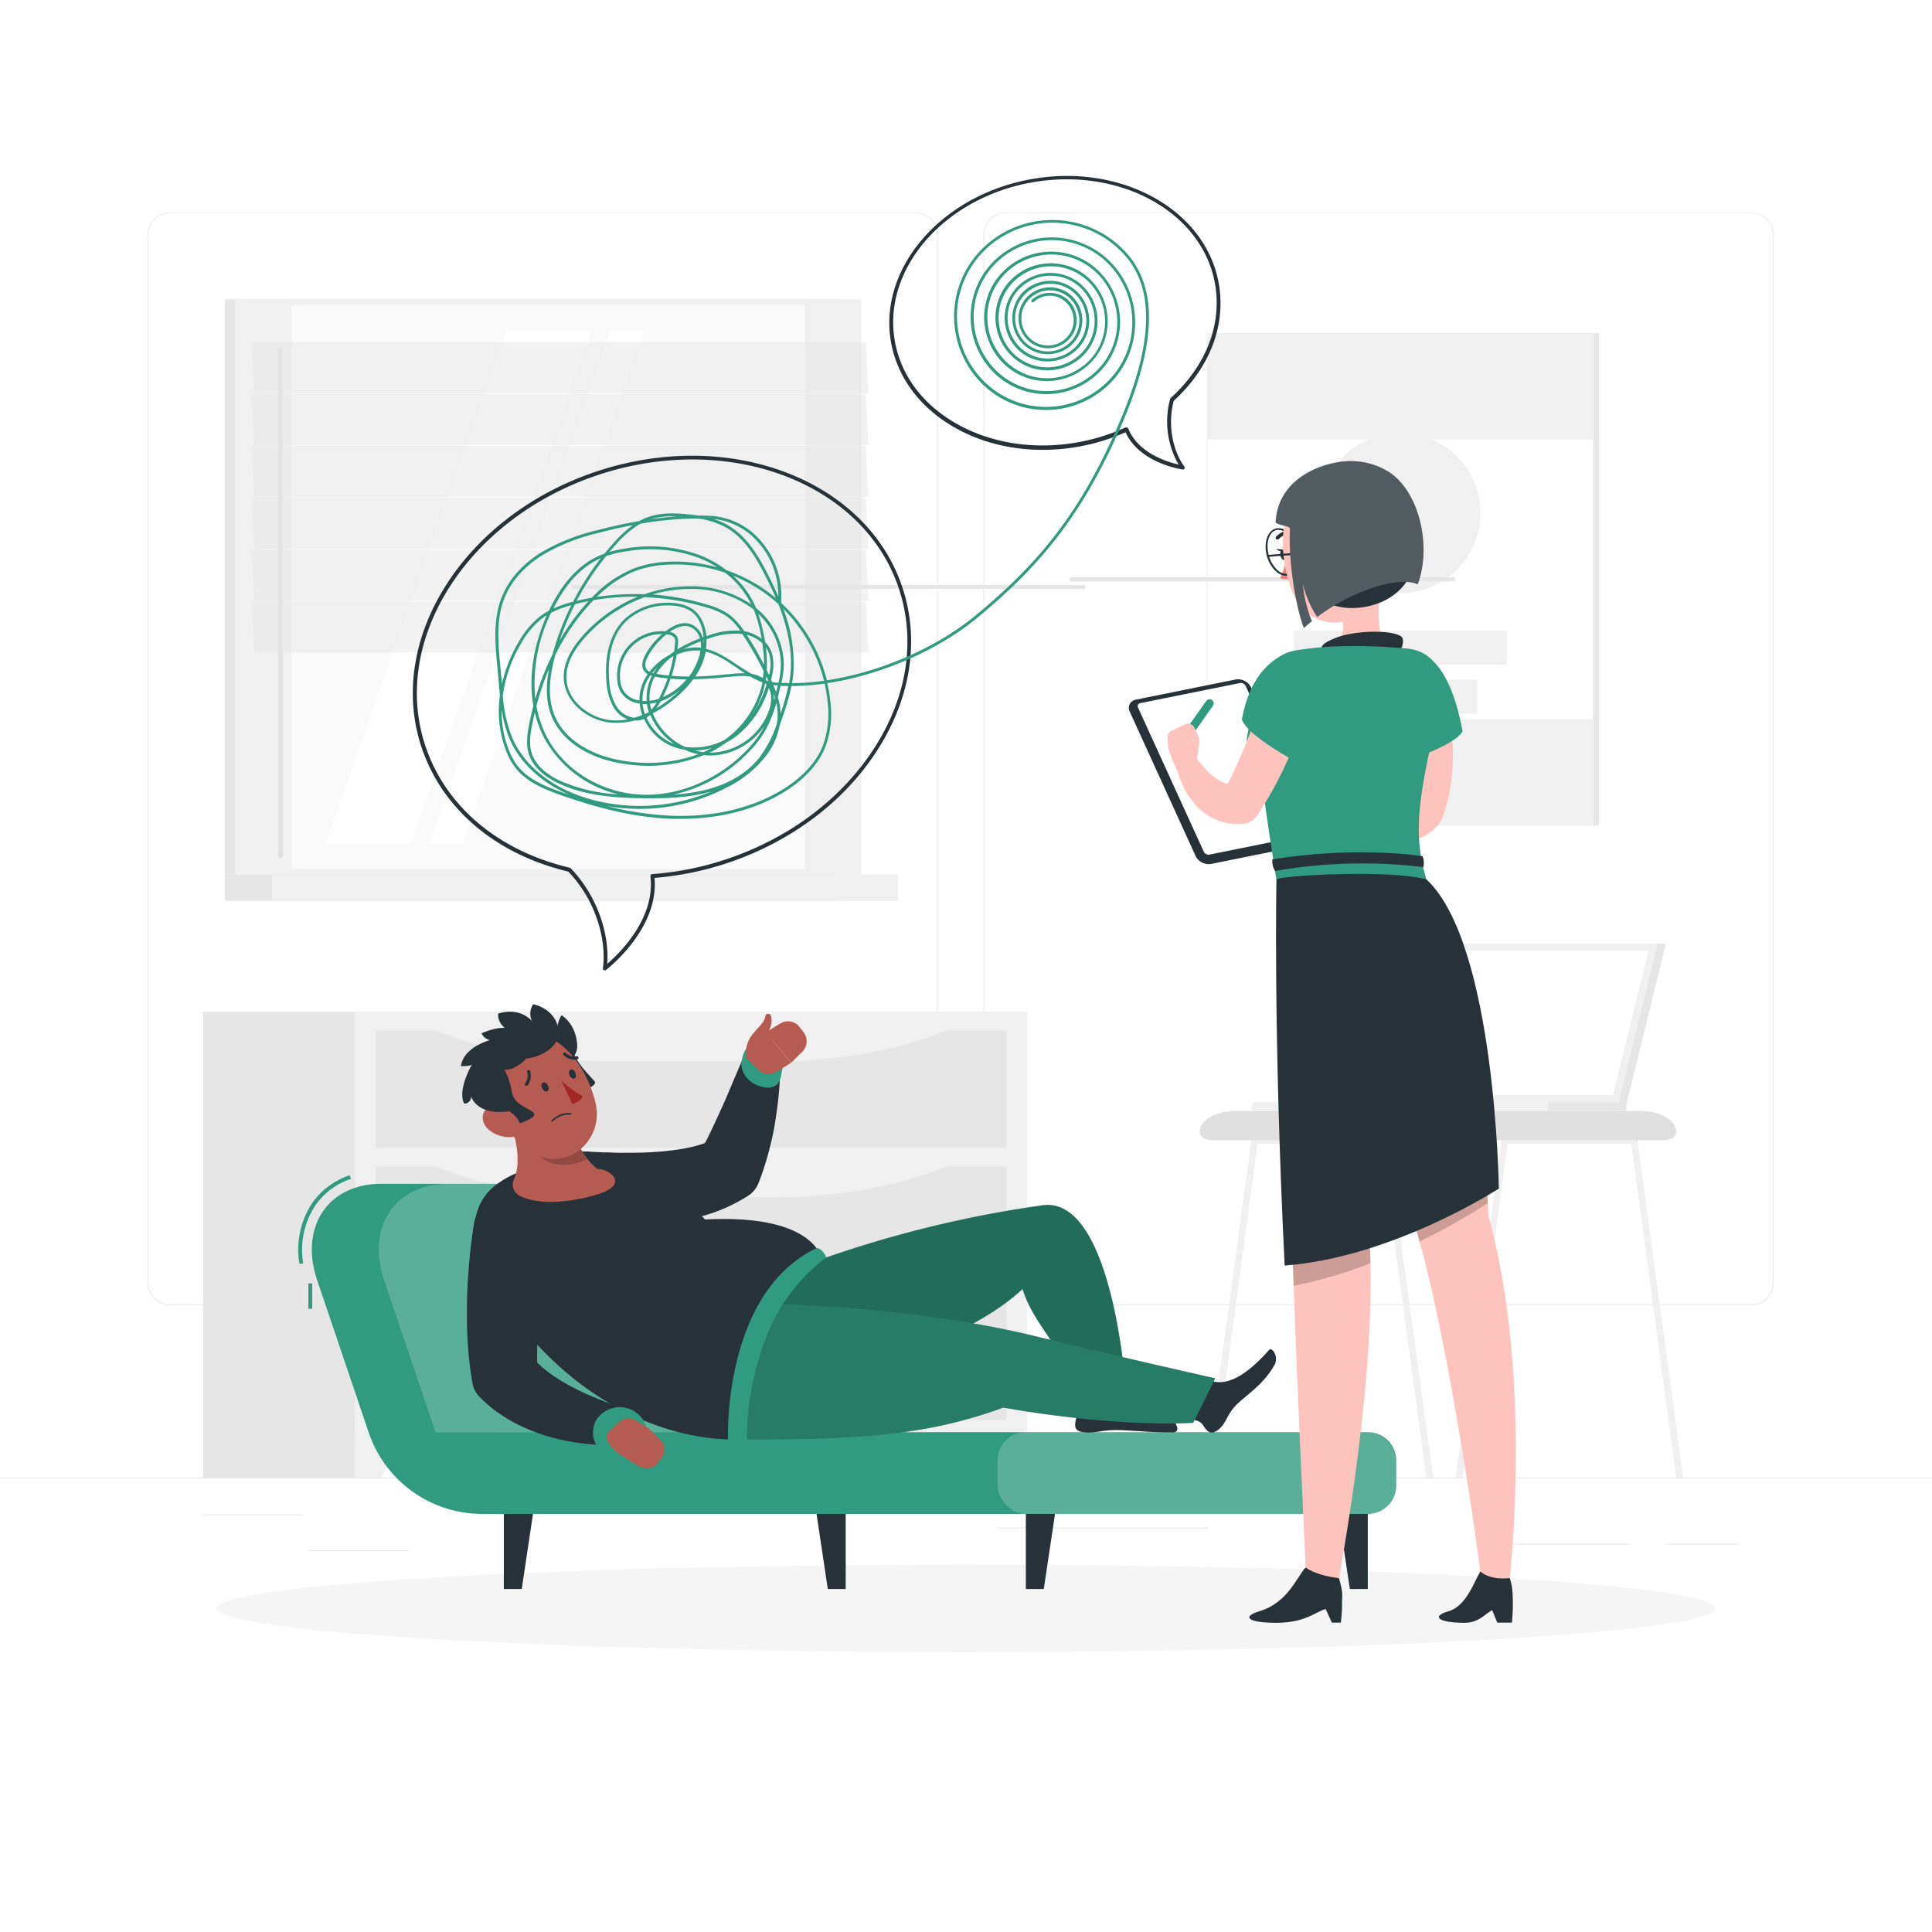 <svg xmlns="http://www.w3.org/2000/svg" xmlns:xlink="http://www.w3.org/1999/xlink" xmlns:svgjs="http://svgjs.com/svgjs" class="animated" id="freepik_stories-psychologist" viewBox="0 0 500 500"><style>svg#freepik_stories-psychologist:not(.animated) .animable {opacity: 0;}svg#freepik_stories-psychologist.animated #freepik--character-1--inject-2 {animation: 3s Infinite  linear floating;animation-delay: 0s;}            @keyframes floating {                0% {                    opacity: 1;                    transform: translateY(0px);                }                50% {                    transform: translateY(-10px);                }                100% {                    opacity: 1;                    transform: translateY(0px);                }            }        </style><g id="freepik--background-complete--inject-2" class="animable" style="transform-origin: 250px 228.23px;"><rect y="382.4" width="500" height="0.25" style="fill: rgb(235, 235, 235); transform-origin: 250px 382.525px;" id="elq4lrrkijd5" class="animable"></rect><rect x="52.46" y="391.92" width="26" height="0.25" style="fill: rgb(235, 235, 235); transform-origin: 65.46px 392.045px;" id="elurfoz0qg0yr" class="animable"></rect><rect x="146.33" y="389.21" width="54.1" height="0.25" style="fill: rgb(235, 235, 235); transform-origin: 173.38px 389.335px;" id="ely14cib5r1dk" class="animable"></rect><rect x="79.46" y="401.21" width="26.32" height="0.25" style="fill: rgb(235, 235, 235); transform-origin: 92.62px 401.335px;" id="elyf82zg3uwbj" class="animable"></rect><rect x="430.67" y="399.53" width="19.23" height="0.25" style="fill: rgb(235, 235, 235); transform-origin: 440.285px 399.655px;" id="elo4ygikg8q7g" class="animable"></rect><rect x="391.47" y="399.53" width="30.29" height="0.25" style="fill: rgb(235, 235, 235); transform-origin: 406.615px 399.655px;" id="elej0pcu09tq7" class="animable"></rect><rect x="258.23" y="395.31" width="54.56" height="0.25" style="fill: rgb(235, 235, 235); transform-origin: 285.51px 395.435px;" id="ellj22e24vmw" class="animable"></rect><path d="M237,337.8H43.91a5.71,5.71,0,0,1-5.7-5.71V60.66A5.71,5.71,0,0,1,43.91,55H237a5.71,5.71,0,0,1,5.71,5.71V332.09A5.71,5.71,0,0,1,237,337.8ZM43.91,55.2a5.46,5.46,0,0,0-5.45,5.46V332.09a5.46,5.46,0,0,0,5.45,5.46H237a5.47,5.47,0,0,0,5.46-5.46V60.66A5.47,5.47,0,0,0,237,55.2Z" style="fill: rgb(235, 235, 235); transform-origin: 140.46px 196.4px;" id="el5gco6kf7nm3" class="animable"></path><path d="M453.31,337.8H260.21a5.72,5.72,0,0,1-5.71-5.71V60.66A5.72,5.72,0,0,1,260.21,55h193.1A5.71,5.71,0,0,1,459,60.66V332.09A5.71,5.71,0,0,1,453.31,337.8ZM260.21,55.2a5.47,5.47,0,0,0-5.46,5.46V332.09a5.47,5.47,0,0,0,5.46,5.46h193.1a5.47,5.47,0,0,0,5.46-5.46V60.66a5.47,5.47,0,0,0-5.46-5.46Z" style="fill: rgb(235, 235, 235); transform-origin: 356.75px 196.4px;" id="elu7rxijczgvb" class="animable"></path><rect x="58.22" y="77.44" width="158.98" height="148.9" style="fill: rgb(230, 230, 230); transform-origin: 137.71px 151.89px;" id="elgzq0a1gcx1e" class="animable"></rect><rect x="60.89" y="77.44" width="162.02" height="148.9" style="fill: rgb(240, 240, 240); transform-origin: 141.9px 151.89px;" id="elmrga11g94b7" class="animable"></rect><rect x="58.22" y="226.34" width="158.98" height="6.78" style="fill: rgb(230, 230, 230); transform-origin: 137.71px 229.73px;" id="elnf01c6atmyi" class="animable"></rect><rect x="70.4" y="226.34" width="162.02" height="6.78" style="fill: rgb(240, 240, 240); transform-origin: 151.41px 229.73px;" id="elef93vsokq7o" class="animable"></rect><g id="eltir4vdbbfbr"><rect x="75.44" y="78.88" width="132.91" height="146.04" style="fill: rgb(250, 250, 250); transform-origin: 141.895px 151.9px; transform: rotate(90deg);" class="animable"></rect></g><polygon points="84.17 218.35 131.09 85.44 153.23 85.44 106.32 218.35 84.17 218.35" style="fill: rgb(255, 255, 255); transform-origin: 118.7px 151.895px;" id="el7y9acdoq42x" class="animable"></polygon><path d="M72.58,222.06a.57.57,0,0,0,.57-.57V90.64a.57.57,0,1,0-1.14,0V221.49A.57.57,0,0,0,72.58,222.06Z" style="fill: rgb(224, 224, 224); transform-origin: 72.58px 156.064px;" id="el941jn4bigs7" class="animable"></path><polygon points="111.08 218.35 157.99 85.44 166.63 85.44 119.71 218.35 111.08 218.35" style="fill: rgb(255, 255, 255); transform-origin: 138.855px 151.895px;" id="elw0qj3ytcob" class="animable"></polygon><g id="el78neb88veyu"><rect x="147.95" y="151.39" width="132.91" height="1.02" style="fill: rgb(230, 230, 230); transform-origin: 214.405px 151.9px; transform: rotate(90deg);" class="animable"></rect></g><g id="elwdfl6tkjivj"><polygon points="224.8 101.77 65.82 101.77 65.08 88.54 224.06 88.54 224.8 101.77" style="fill: rgb(230, 230, 230); opacity: 0.5; transform-origin: 144.94px 95.155px;" class="animable"></polygon></g><g id="elan2rh7vnkvt"><polygon points="224.8 115.19 65.82 115.19 65.08 101.97 224.06 101.97 224.8 115.19" style="fill: rgb(230, 230, 230); opacity: 0.5; transform-origin: 144.94px 108.58px;" class="animable"></polygon></g><g id="ell61cxs60xb"><polygon points="224.8 128.61 65.82 128.61 65.08 115.39 224.06 115.39 224.8 128.61" style="fill: rgb(230, 230, 230); opacity: 0.5; transform-origin: 144.94px 122px;" class="animable"></polygon></g><g id="elv4npwdeyj7e"><polygon points="224.8 142.03 65.82 142.03 65.08 128.81 224.06 128.81 224.8 142.03" style="fill: rgb(230, 230, 230); opacity: 0.5; transform-origin: 144.94px 135.42px;" class="animable"></polygon></g><g id="elxw2rrm83w4g"><polygon points="224.8 155.46 65.82 155.46 65.08 142.24 224.06 142.24 224.8 155.46" style="fill: rgb(230, 230, 230); opacity: 0.5; transform-origin: 144.94px 148.85px;" class="animable"></polygon></g><g id="el9u8na9z99y"><polygon points="224.8 168.88 65.82 168.88 65.08 155.66 224.06 155.66 224.8 168.88" style="fill: rgb(230, 230, 230); opacity: 0.5; transform-origin: 144.94px 162.27px;" class="animable"></polygon></g><rect x="220.47" y="261.83" width="45.28" height="120.57" style="fill: rgb(230, 230, 230); transform-origin: 243.11px 322.115px;" id="elecvxigzjw8a" class="animable"></rect><polygon points="258.88 382.4 265.75 382.4 265.75 365.98 251.69 365.98 258.88 382.4" style="fill: rgb(240, 240, 240); transform-origin: 258.72px 374.19px;" id="elc9iiv5vilup" class="animable"></polygon><rect x="52.58" y="261.83" width="45.28" height="120.57" style="fill: rgb(230, 230, 230); transform-origin: 75.22px 322.115px;" id="elgxzhw2yty8s" class="animable"></rect><rect x="91.87" y="261.83" width="173.88" height="110.49" style="fill: rgb(240, 240, 240); transform-origin: 178.81px 317.075px;" id="el6a6p0x27j5f" class="animable"></rect><rect x="97.2" y="266.73" width="163.23" height="30.3" style="fill: rgb(230, 230, 230); transform-origin: 178.815px 281.88px;" id="elopxcmkfhrg" class="animable"></rect><path d="M200.41,274.66H157.22c-18.76,0-36.69-3.74-49.59-10.34H250C237.1,270.92,219.17,274.66,200.41,274.66Z" style="fill: rgb(240, 240, 240); transform-origin: 178.815px 269.49px;" id="eljb54ptwl3ao" class="animable"></path><polygon points="98.74 382.4 91.87 382.4 91.87 365.98 105.93 365.98 98.74 382.4" style="fill: rgb(240, 240, 240); transform-origin: 98.9px 374.19px;" id="elure1wfntu7" class="animable"></polygon><rect x="97.2" y="301.92" width="163.23" height="30.3" style="fill: rgb(230, 230, 230); transform-origin: 178.815px 317.07px;" id="elyhpv6oc5r4" class="animable"></rect><path d="M200.41,309.86H157.22c-18.76,0-36.69-3.74-49.59-10.34H250C237.1,306.12,219.17,309.86,200.41,309.86Z" style="fill: rgb(240, 240, 240); transform-origin: 178.815px 304.69px;" id="elkvip2aixvm" class="animable"></path><rect x="97.2" y="337.12" width="163.23" height="30.3" style="fill: rgb(230, 230, 230); transform-origin: 178.815px 352.27px;" id="el6uoz29kbgdl" class="animable"></rect><path d="M200.41,345.06H157.22c-18.76,0-36.69-3.74-49.59-10.34H250C237.1,341.32,219.17,345.06,200.41,345.06Z" style="fill: rgb(240, 240, 240); transform-origin: 178.815px 339.89px;" id="eldx8t8mt2xkh" class="animable"></path><g id="elhjwuirqevzm"><rect x="318.49" y="86.2" width="95.3" height="127.47" style="fill: rgb(230, 230, 230); transform-origin: 366.14px 149.935px; transform: rotate(180deg);" class="animable"></rect></g><g id="elaqq2r1qurb"><rect x="312.29" y="86.2" width="100.17" height="127.47" style="fill: rgb(240, 240, 240); transform-origin: 362.375px 149.935px; transform: rotate(180deg);" class="animable"></rect></g><g id="elc5f32gcctqa"><rect x="312.51" y="113.72" width="99.74" height="72.44" style="fill: rgb(255, 255, 255); transform-origin: 362.38px 149.94px; transform: rotate(90deg);" class="animable"></rect></g><g id="elphbn0ioxq7"><rect x="334.86" y="163.18" width="55.04" height="8.83" style="fill: rgb(240, 240, 240); transform-origin: 362.38px 167.595px; transform: rotate(180deg);" class="animable"></rect></g><g id="eli25vftj4izp"><rect x="342.4" y="175.89" width="39.96" height="8.83" style="fill: rgb(240, 240, 240); transform-origin: 362.38px 180.305px; transform: rotate(180deg);" class="animable"></rect></g><circle cx="362.38" cy="132.79" r="20.74" style="fill: rgb(240, 240, 240); transform-origin: 362.38px 132.79px;" id="el1taxi1mrzy6" class="animable"></circle><g id="el3exjlxf1lk9"><rect x="276.83" y="149.4" width="99.74" height="1.09" style="fill: rgb(230, 230, 230); transform-origin: 326.7px 149.945px; transform: rotate(90deg);" class="animable"></rect></g><path d="M359,294.9a.88.88,0,0,0-.87-.7H324.75a.87.87,0,0,0-.86.7L312,382.4h1.8L325.47,296h32l11.64,86.44h1.8Z" style="fill: rgb(240, 240, 240); transform-origin: 341.455px 338.32px;" id="elrevpx3tq4ib" class="animable"></path><path d="M423.75,294.9a.88.88,0,0,0-.87-.7H389.46a.87.87,0,0,0-.86.7l-11.86,87.5h1.8L390.18,296h32L433.8,382.4h1.8Z" style="fill: rgb(240, 240, 240); transform-origin: 406.17px 338.3px;" id="elp330qtx9xkm" class="animable"></path><path d="M424.7,287.52H319.58c-5,0-9.09,2.42-9.09,5.4v.19c0,1.08,1.48,2,3.31,2H430.48c1.83,0,3.31-.88,3.31-2v-.19C433.79,289.94,429.72,287.52,424.7,287.52Z" style="fill: rgb(224, 224, 224); transform-origin: 372.14px 291.315px;" id="elu8t9ogzqa9s" class="animable"></path><polygon points="431.13 244.21 361.63 244.21 351.56 285.25 421.06 285.25 431.13 244.21" style="fill: rgb(230, 230, 230); transform-origin: 391.345px 264.73px;" id="elzpawvsrp5ic" class="animable"></polygon><polygon points="421.06 285.25 420.78 287.52 351.27 287.52 351.55 285.25 421.06 285.25" style="fill: rgb(230, 230, 230); transform-origin: 386.165px 286.385px;" id="elx64fu1x16pl" class="animable"></polygon><polygon points="429 244.21 359.49 244.21 349.42 285.25 418.92 285.25 429 244.21" style="fill: rgb(240, 240, 240); transform-origin: 389.21px 264.73px;" id="elf8dggw0bhec" class="animable"></polygon><polygon points="417.45 283.37 426.61 246.08 360.96 246.08 351.81 283.37 417.45 283.37" style="fill: rgb(255, 255, 255); transform-origin: 389.21px 264.725px;" id="eldvh6a1bs2k4" class="animable"></polygon><polygon points="400.81 285.25 400.53 287.52 323.99 287.52 324.27 285.25 400.81 285.25" style="fill: rgb(240, 240, 240); transform-origin: 362.4px 286.385px;" id="el944chfvx89" class="animable"></polygon></g><g id="freepik--Shadow--inject-2" class="animable" style="transform-origin: 250px 416.24px;"><ellipse id="freepik--path--inject-2" cx="250" cy="416.24" rx="193.89" ry="11.32" style="fill: rgb(245, 245, 245); transform-origin: 250px 416.24px;" class="animable"></ellipse></g><g id="freepik--character-1--inject-2" class="animable animator-active" style="transform-origin: 219.259px 335.56px;"><g id="elmhqrruac0ja"><rect x="79.81" y="332.16" width="1" height="6.54" style="fill: rgb(49, 155, 128); transform-origin: 80.31px 335.43px; transform: rotate(-18.68deg);" class="animable"></rect></g><path d="M77.49,327.08a21.88,21.88,0,0,1,3.44-15.93,19.43,19.43,0,0,1,9.59-7l.32.94a18.23,18.23,0,0,0-9.09,6.66,20.83,20.83,0,0,0-3.27,15.21Z" style="fill: rgb(49, 155, 128); transform-origin: 84.009px 315.615px;" id="elnrv8jw2aagc" class="animable"></path><path d="M354,370.65H198.55l-13.29-39.28c-4.67-13.83-19.67-25-33.5-25H98.67c-13.82,0-21.24,11.21-16.57,25l13.31,39.34a31,31,0,0,0,29.38,21.09H354a7.34,7.34,0,0,0,7.34-7.34V378A7.34,7.34,0,0,0,354,370.65Z" style="fill: rgb(49, 155, 128); transform-origin: 221.021px 349.085px;" id="el57mgnnsojzv" class="animable"></path><g id="elut1vlmz46ws"><path d="M185.26,331.37c-4.67-13.83-19.67-25-33.5-25H116c-13.83,0-21.24,11.21-16.57,25l13.3,39.34,85.81-.06Z" style="fill: rgb(255, 255, 255); opacity: 0.2; transform-origin: 148.286px 338.54px;" class="animable"></path></g><g id="elhrcz2koawd"><rect x="258.15" y="370.65" width="103.16" height="21.15" rx="7.34" style="fill: rgb(255, 255, 255); opacity: 0.2; transform-origin: 309.73px 381.225px; transform: rotate(180deg);" class="animable"></rect></g><polygon points="270.13 411.22 265.49 411.22 265.49 391.8 273.04 391.8 270.13 411.22" style="fill: rgb(38, 50, 56); transform-origin: 269.265px 401.51px;" id="elux2nwsanvmk" class="animable"></polygon><polygon points="349.34 411.22 353.98 411.22 353.98 391.8 346.42 391.8 349.34 411.22" style="fill: rgb(38, 50, 56); transform-origin: 350.2px 401.51px;" id="elkaj2a030a6s" class="animable"></polygon><polygon points="135.03 411.22 130.39 411.22 130.39 391.8 137.94 391.8 135.03 411.22" style="fill: rgb(38, 50, 56); transform-origin: 134.165px 401.51px;" id="elf05vzxtyrw" class="animable"></polygon><polygon points="214.23 411.22 218.87 411.22 218.87 391.8 211.32 391.8 214.23 411.22" style="fill: rgb(38, 50, 56); transform-origin: 215.095px 401.51px;" id="elwkw5vhdq5ip" class="animable"></polygon><path d="M148.32,271.94c.82,3.27,4.47,6.56,5.54,7.88s-4.26,2.83-4.26,2.83l-5.35-5.79Z" style="fill: rgb(38, 50, 56); transform-origin: 149.126px 277.295px;" id="el17dn41wabem" class="animable"></path><path d="M151.88,298l2,.12,2.18.1c1.47,0,2.94.11,4.41.12,2.94,0,5.86,0,8.7-.19,1.42-.09,2.83-.21,4.2-.38s2.73-.34,4-.6a31.63,31.63,0,0,0,6.92-2.06l-3.5,3.78c1.05-1.91,2.13-3.91,3.13-6s2-4.27,3-6.48,1.92-4.45,2.89-6.71,1.92-4.58,2.91-6.76l.09-.2a4.78,4.78,0,0,1,9.13,1.91c0,2.75-.12,5.31-.34,7.95s-.6,5.22-1,7.83-1,5.23-1.71,7.85a72.17,72.17,0,0,1-2.59,7.91,7,7,0,0,1-2.82,3.37l-.68.41a42.84,42.84,0,0,1-11,4.74,66.27,66.27,0,0,1-10.79,2.11,89.42,89.42,0,0,1-10.54.61c-1.74,0-3.48,0-5.22-.14-.87,0-1.75-.1-2.62-.18l-1.33-.13-1.45-.17A9.45,9.45,0,0,1,151.36,298Z" style="fill: rgb(38, 50, 56); transform-origin: 171.811px 293.685px;" id="el6wz7wu6qljt" class="animable"></path><path d="M198.55,270.11c-5.13-1.15-6.11,1.95-6.61,4.39s1.29,5.85,5.35,6.79,4.74-1.86,4.93-3.33S204.48,271.44,198.55,270.11Z" style="fill: rgb(49, 155, 128); transform-origin: 197.29px 275.671px;" id="el14kdqha3nbi" class="animable"></path><path d="M201,277.36l3.76-2.34-6.58-7.88s-6.29,3.31-4.91,6.85l2.88,2.84A3.94,3.94,0,0,0,201,277.36Z" style="fill: rgb(181, 91, 82); transform-origin: 198.916px 272.55px;" id="elx0i1mqjl6ah" class="animable"></path><path d="M193.25,273.82c-1.16-6,4.33-7.72,4.82-10.76a.74.74,0,0,1,1.46-.12,4.73,4.73,0,0,1-.42,3.49c-.72.84,3.07,5.35-.33,7.36A16.69,16.69,0,0,0,193.25,273.82Z" style="fill: rgb(181, 91, 82); transform-origin: 196.654px 268.092px;" id="elbl3l82xyr4e" class="animable"></path><path d="M208,267.2l-1.05-1.38a3.8,3.8,0,0,0-5-.95l-3.76,2.27,6.58,7.88,2.86-2.83A3.8,3.8,0,0,0,208,267.2Z" style="fill: rgb(181, 91, 82); transform-origin: 203.476px 269.669px;" id="elzqgyq5xbyc" class="animable"></path><path d="M311.46,369c-1.2-2-3.61-1.48-6.34-2,0,0,4.53-11.7,7-10.26,5.06,3,11-1.36,16.33-7.39.74-.84,2.64,1.76,1.34,4-3.25,5.64-7.92,8-10.35,10.79-2.08,2.37-2.09,4.22-4.07,5.81C313.72,371.25,312.65,371,311.46,369Z" style="fill: rgb(38, 50, 56); transform-origin: 317.677px 359.971px;" id="eleioz70z7z7" class="animable"></path><path d="M278.46,367.29c.59-2.26,1.18-5.43-.34-7.76,0,0,11.5-5,12.22-2.25,1.46,5.67,2.84,8.29,12.57,10,1.1.2,3.12,3.44.52,3.44-7.52,0-12.22-.81-15.89-.59-3.15.18-4.46.84-7,.55C278.47,370.48,277.86,369.57,278.46,367.29Z" style="fill: rgb(38, 50, 56); transform-origin: 291.41px 363.603px;" id="elal3mmorymf" class="animable"></path><path d="M155.56,300.25c-8.88-.73-20.43,1.23-27.13,6.35a13.65,13.65,0,0,0-5.18,14.1c5.34,21.86,33.2,51.86,67.33,51.86l22.89-42.7s2.53-15.95-31-14.26C172.87,305.73,164.38,301,155.56,300.25Z" style="fill: rgb(38, 50, 56); transform-origin: 168.201px 336.331px;" id="elw10udapm1o" class="animable"></path><path d="M210.24,326.71a296,296,0,0,1,59.59-14.79c18.26-2.5,21.58,48,21.58,48l-13.29,2.18c-2.45-14.06-10.1-17.87-13.49-28.49-14.26,13.28-45.83,24.75-69.48,15.12,3.62-9.43,4.95-10.92,8.6-16.56C206.84,327.44,210.24,326.71,210.24,326.71Z" style="fill: rgb(49, 155, 128); transform-origin: 243.28px 336.965px;" id="elt8ic5w1yv2f" class="animable"></path><g id="el862qod3qfk5"><path d="M210.24,326.71a296,296,0,0,1,59.59-14.79c18.26-2.5,21.58,48,21.58,48l-13.29,2.18c-2.45-14.06-10.1-17.87-13.49-28.49-14.26,13.28-45.83,24.75-69.48,15.12,3.62-9.43,4.95-10.92,8.6-16.56C206.84,327.44,210.24,326.71,210.24,326.71Z" style="opacity: 0.3; transform-origin: 243.28px 336.965px;" class="animable"></path></g><path d="M200.35,337.5s36.77.54,69.17,8.69c15.53,3.9,45,10.52,45,10.52l-5.71,11.52s-18.76,1.39-49.21-3.93c-20.54,7.56-38.88,8.26-69,8.26C190.39,353.63,200.35,337.5,200.35,337.5Z" style="fill: rgb(49, 155, 128); transform-origin: 252.558px 355.03px;" id="eljem8hi3l6ao" class="animable"></path><g id="elpqz9e9bj9y"><path d="M200.35,337.5s36.77.54,69.17,8.69c15.53,3.9,45,10.52,45,10.52l-5.71,11.52s-18.76,1.39-49.21-3.93c-20.54,7.56-38.88,8.26-69,8.26C190.39,353.63,200.35,337.5,200.35,337.5Z" style="opacity: 0.2; transform-origin: 252.558px 355.03px;" class="animable"></path></g><path d="M141.4,319.59l-.94,8.93c-.32,3-.57,6-.83,9-.11,1.49-.23,3-.3,4.47s-.17,3-.24,4.43c-.08,2.92-.13,5.8,0,8.54L137,350.3a24.49,24.49,0,0,0,4.37,4.4c.89.67,1.83,1.36,2.82,2s2.06,1.26,3.15,1.86a68.07,68.07,0,0,0,6.93,3.26c1.21.49,2.43,1,3.68,1.42.62.23,1.24.46,1.87.66l1.77.62.53.19a4.71,4.71,0,0,1-1.32,9.15c-.93.05-1.63.09-2.44.1s-1.55,0-2.32,0c-1.55-.06-3.09-.16-4.64-.33a57.62,57.62,0,0,1-9.28-1.82,47.14,47.14,0,0,1-9.21-3.72,43.58,43.58,0,0,1-4.47-2.8,35.47,35.47,0,0,1-4.19-3.63,6.89,6.89,0,0,1-2-3.84l-.14-.85A93.8,93.8,0,0,1,121,346.63c-.18-3.38-.2-6.72-.13-10s.28-6.59.55-9.86c.15-1.63.3-3.26.51-4.89s.42-3.21.7-5a9.46,9.46,0,0,1,18.75,2.49Z" style="fill: rgb(38, 50, 56); transform-origin: 143.054px 341.427px;" id="elb9wbzz82527" class="animable"></path><path d="M165.16,373.52c4.06-3.14,1.34-6.55-.66-8.06a7.23,7.23,0,0,0-9.46,1.08c-2.37,2.41-1.67,6.87-.37,7.59S159.73,377.71,165.16,373.52Z" style="fill: rgb(49, 155, 128); transform-origin: 160.369px 369.964px;" id="elp95ot3ghgq" class="animable"></path><path d="M164.77,367.74l3.44,2.17-6.28,7.43s-6-3.18-4.62-6.52l2.64-2.57A3.9,3.9,0,0,1,164.77,367.74Z" style="fill: rgb(181, 91, 82); transform-origin: 162.657px 372.237px;" id="elqv4ajdchwmk" class="animable"></path><path d="M171.2,377.34l-1,1.3a3.59,3.59,0,0,1-4.73.87l-3.54-2.17,6.28-7.43,2.69,2.7A3.59,3.59,0,0,1,171.2,377.34Z" style="fill: rgb(181, 91, 82); transform-origin: 166.939px 374.977px;" id="elbvtn13bnl1" class="animable"></path><path d="M130,285.12c2.41,5.21,5.58,14.45,3,20.1a3.27,3.27,0,0,0,1.5,4.27c2.57,1.28,7.23,2.33,15.28.81,9.85-1.86,10.16-4.31,8.88-5.95a5.71,5.71,0,0,0-4.09-1.85c-3.24-2.57-6.8-8.05-5.21-11.95Z" style="fill: rgb(181, 91, 82); transform-origin: 144.599px 298.086px;" id="elsmvhhf0glka" class="animable"></path><g id="elcrrq0hnbp4"><path d="M149.28,290.71l-10.91,6c-.51.83,2,4.2,6.3,4.69a12.76,12.76,0,0,0,7.32-1.48C149.82,297.18,148.22,293.56,149.28,290.71Z" style="opacity: 0.2; transform-origin: 145.147px 296.085px;" class="animable"></path></g><path d="M149.38,270.47c-.33-5.66-4.06-7.72-4.06-7.72a7.81,7.81,0,0,0-.93,5.91l-8.55,6.85C139.53,278.76,149.71,276.13,149.38,270.47Z" style="fill: rgb(38, 50, 56); transform-origin: 142.614px 269.837px;" id="elkxoh2v4uwge" class="animable"></path><path d="M127.59,285c4.1,7.5,6.12,12.09,11.87,14.22,8.66,3.2,16.53-4.8,14.75-13.37-1.6-7.71-8-18.67-17-18.19A11.64,11.64,0,0,0,127.59,285Z" style="fill: rgb(181, 91, 82); transform-origin: 140.278px 283.793px;" id="elskk7vqquhn" class="animable"></path><path d="M140.31,281.64c.29.63.87,1,1.28.79s.5-.86.21-1.49-.87-1-1.28-.78S140,281,140.31,281.64Z" style="fill: rgb(38, 50, 56); transform-origin: 141.051px 281.293px;" id="elmuorqsr9ay" class="animable"></path><path d="M147.41,278.31c.29.63.87,1,1.28.79s.5-.86.21-1.49-.87-1-1.28-.79S147.11,277.68,147.41,278.31Z" style="fill: rgb(38, 50, 56); transform-origin: 148.153px 277.96px;" id="elrp2g6etsk39" class="animable"></path><path d="M145.3,279.68a24.9,24.9,0,0,0,5.52,4c-.62,1.56-2.73,2-2.73,2Z" style="fill: rgb(160, 39, 36); transform-origin: 148.06px 282.68px;" id="elq36csnljs4a" class="animable"></path><path d="M143.94,289a6.53,6.53,0,0,0-1.18,1,.21.21,0,0,0,.3.28,5.49,5.49,0,0,1,4.64-1.79.2.2,0,0,0,.23-.16.21.21,0,0,0-.16-.24A5.6,5.6,0,0,0,143.94,289Z" style="fill: rgb(38, 50, 56); transform-origin: 145.332px 289.181px;" id="elibcfs7f1vto" class="animable"></path><path d="M136.53,277a.39.39,0,0,0-.13.42,3.25,3.25,0,0,1-.46,2.91.42.42,0,0,0,.05.58.41.41,0,0,0,.57-.05,4,4,0,0,0,.62-3.67.4.4,0,0,0-.5-.27A.28.28,0,0,0,136.53,277Z" style="fill: rgb(38, 50, 56); transform-origin: 136.613px 278.953px;" id="elxujlqms2mcs" class="animable"></path><path d="M146.08,272.37a.37.37,0,0,0-.24.12.41.41,0,0,0,0,.58,4,4,0,0,0,3.56,1.09.4.4,0,0,0,.3-.49.41.41,0,0,0-.49-.3,3.22,3.22,0,0,1-2.81-.9A.4.4,0,0,0,146.08,272.37Z" style="fill: rgb(38, 50, 56); transform-origin: 147.716px 273.298px;" id="elk02cc4qfk2k" class="animable"></path><path d="M132.53,282.93c.85,3.26,4.51,3.8,5.59,5.11s-4.23,2.87-4.23,2.87l-3.39-2.75Z" style="fill: rgb(38, 50, 56); transform-origin: 134.382px 286.92px;" id="el5tq8u2vkc1i" class="animable"></path><path d="M126.55,292.42a8.47,8.47,0,0,0,5.86,1.85c2.75-.24,3-2.9,1.27-5-1.54-1.87-4.83-4-7.13-2.73S124.5,290.76,126.55,292.42Z" style="fill: rgb(181, 91, 82); transform-origin: 129.846px 290.222px;" id="el2deerwyovv3" class="animable"></path><path d="M131.81,287.59c2.1-2.4-.24-9.28-1.29-10.72,1.22-1,5.94-6.24,3.35-9.44s-9.24,0-9.24,0a3.15,3.15,0,0,0,2.15,1.75c-2.93.88-7,3-7.49,6.75,2.76,0,2.85-.44,2.85-.44s-3.86,6.59-2,10.13a1.79,1.79,0,0,0,1.8-1.85S123.29,288.81,131.81,287.59Z" style="fill: rgb(38, 50, 56); transform-origin: 126.962px 276.894px;" id="el74sskvz8law" class="animable"></path><path d="M137.9,264.46c-3.81-4.21-9-2.11-9-2.11a4.38,4.38,0,0,0,2.58,4.16l-1,10.36C135.42,277.09,141.71,268.66,137.9,264.46Z" style="fill: rgb(38, 50, 56); transform-origin: 133.984px 269.35px;" id="els9bs8mfibu" class="animable"></path><path d="M144.56,266.37c-1.06-5.57-6.57-6.47-6.57-6.47a4.37,4.37,0,0,0,0,4.89l-6.25,8.32C135.85,275.86,145.62,271.94,144.56,266.37Z" style="fill: rgb(38, 50, 56); transform-origin: 138.19px 266.955px;" id="ellopqgv4p39" class="animable"></path><path d="M193.33,372.56c-2,1-4.91,0-4.91,0s-1.56-37.77,22.9-49.55c1.53,0,2.53,2.39,2.53,2.39a47.46,47.46,0,0,0-16,21.71C192.67,361.56,193.33,372.56,193.33,372.56Z" style="fill: rgb(49, 155, 128); transform-origin: 201.125px 348.007px;" id="el69gande8kxj" class="animable"></path></g><g id="freepik--character-2--inject-2" class="animable" style="transform-origin: 342.217px 269.658px;"><path d="M357.83,148.65c-1.11,5.67-2.22,16.07,1.75,19.85a42.1,42.1,0,0,0-19.46,10.75c-4-7.4,1.83-10.75,1.83-10.75,6.32-1.51,6.16-6.2,5.06-10.61Z" style="fill: rgb(255, 195, 189); transform-origin: 349.149px 163.95px;" id="elwiwt7v7c0rg" class="animable"></path><path d="M341.89,173.62c1.3-5.25-2.6-6.06,3.84-8.56,5-2,14.62-2.06,16.9-.35,1.27,1-.4,4.18-.4,4.18Z" style="fill: rgb(38, 50, 56); transform-origin: 352.495px 168.555px;" id="elr60azoqb93" class="animable"></path><path d="M371.63,173.4c.21.5.32.78.47,1.15l.4,1c.26.69.47,1.38.69,2.06.43,1.38.81,2.76,1.15,4.14a59,59,0,0,1,1.42,8.47,51.06,51.06,0,0,1-1.21,17.41c-.19.71-.37,1.43-.61,2.14l-.16.53-.09.27-.14.42a8.48,8.48,0,0,1-1.13,2.16,10.07,10.07,0,0,1-2.81,2.62,14.87,14.87,0,0,1-2.62,1.31,31.31,31.31,0,0,1-9,1.75,73.85,73.85,0,0,1-16.4-.93,2.93,2.93,0,0,1,.15-5.8h.11a145.41,145.41,0,0,0,14.9-2.23,34.61,34.61,0,0,0,3.38-.9,15.66,15.66,0,0,0,2.8-1.12c.74-.37,1.17-.93.82-.64a1.48,1.48,0,0,0-.25.42l0,.06,0-.11.05-.2.09-.42c.14-.54.23-1.1.34-1.66a45.73,45.73,0,0,0,.15-13.78,64.05,64.05,0,0,0-1.3-7c-.28-1.15-.6-2.3-.94-3.42l-.54-1.66-.28-.8-.24-.67-.11-.29a5.87,5.87,0,0,1,10.9-4.35Z" style="fill: rgb(255, 195, 189); transform-origin: 357.587px 194.359px;" id="el5y4dlhwdz4" class="animable"></path><path d="M343.25,218l-8.86-1,3.2-7.8a51.32,51.32,0,0,1,7.6,4.22Z" style="fill: rgb(255, 195, 189); transform-origin: 339.79px 213.6px;" id="elfdkwaerdeo" class="animable"></path><path d="M331,212.86l1.94-3.21a1.92,1.92,0,0,1,2-.9l2.7.49-3.2,7.8-2.71-1.53A1.92,1.92,0,0,1,331,212.86Z" style="fill: rgb(255, 195, 189); transform-origin: 334.189px 212.879px;" id="el8t3hsz3n5nh" class="animable"></path><path d="M368.9,169.4c4.38,3,7.52,8.91,9.62,19.82-2,3.92-15.88,8.13-15.88,8.13S353.61,161,368.9,169.4Z" style="fill: rgb(49, 155, 128); transform-origin: 369.256px 182.745px;" id="elfs2uel4ycz" class="animable"></path><path d="M339.23,218.38l-25.82,5.21a3.79,3.79,0,0,1-4-2.08l-17-37.26a2.17,2.17,0,0,1,1.57-3.19l25.82-5.21a3.79,3.79,0,0,1,4,2.08l17,37.26A2.17,2.17,0,0,1,339.23,218.38Z" style="fill: rgb(38, 50, 56); transform-origin: 316.605px 199.72px;" id="elzvrhqvi3z1" class="animable"></path><path d="M313,221.17a1.4,1.4,0,0,1-1.47-.77l-17-37.26a.79.79,0,0,1,.57-1.17l25.82-5.21a1.39,1.39,0,0,1,1.46.76l17,37.26a.8.8,0,0,1-.57,1.18Z" style="fill: rgb(255, 255, 255); transform-origin: 316.955px 198.965px;" id="el9dsu4toxu59" class="animable"></path><path d="M306.72,192.05a1.08,1.08,0,0,1-.87-1.69l6.35-9a1.07,1.07,0,0,1,1.74,1.24l-6.34,9A1.09,1.09,0,0,1,306.72,192.05Z" style="fill: rgb(49, 155, 128); transform-origin: 309.883px 186.504px;" id="ela40ha8glh39" class="animable"></path><path d="M324.75,181.87c.16,3.82-5.86,12.65,1.58,17.77.87,7.71,2,15.3,4,28h38.83c-4.14-14-1.25-23.41,3.89-48a9.82,9.82,0,0,0-8.62-11.77c-1.55-.16-3.19-.29-4.87-.37a124.84,124.84,0,0,0-17.63,0c-1.91.18-3.88.42-5.76.68A13.32,13.32,0,0,0,324.75,181.87Z" style="fill: rgb(49, 155, 128); transform-origin: 347.929px 197.414px;" id="el3ygl2459q7m" class="animable"></path><path d="M329.3,222.4a4.49,4.49,0,0,0,.7,3,132.19,132.19,0,0,1,38.35-1,4.61,4.61,0,0,0-.19-2.8S351.74,218.84,329.3,222.4Z" style="fill: rgb(38, 50, 56); transform-origin: 348.876px 222.99px;" id="elqajorqhbj9" class="animable"></path><path d="M309.43,199.45l1-8.18-8.08,2.43a52.68,52.68,0,0,0,3.47,8Z" style="fill: rgb(255, 195, 189); transform-origin: 306.39px 196.485px;" id="el70c3yqyouz4" class="animable"></path><path d="M306.61,187.48l-3.39,1.61a1.9,1.9,0,0,0-1.08,1.87l.21,2.74,8.08-2.43-1.26-2.85A1.91,1.91,0,0,0,306.61,187.48Z" style="fill: rgb(255, 195, 189); transform-origin: 306.282px 190.498px;" id="elyh7kes7xfk" class="animable"></path><path d="M339.29,179.82c-.39,1.51-.76,2.8-1.19,4.16s-.87,2.67-1.33,4c-.95,2.63-2,5.24-3.12,7.81s-2.37,5.12-3.71,7.62-2.83,4.94-4.41,7.34l-.2.31a4.85,4.85,0,0,1-3.58,2.16,14.77,14.77,0,0,1-6.83-1,15.48,15.48,0,0,1-5.26-3.64,19.92,19.92,0,0,1-3.23-4.64,24,24,0,0,1-1.06-2.46,22.6,22.6,0,0,1-.75-2.64,2.91,2.91,0,0,1,5-2.56l.39.45c.35.4.82,1,1.25,1.49s.89,1,1.35,1.45a15,15,0,0,0,2.81,2.23,6.75,6.75,0,0,0,2.61,1,5.6,5.6,0,0,0,2.23-.17l-3.78,2.46c1.2-2.21,2.34-4.46,3.4-6.79s2.07-4.68,3-7.08,1.84-4.82,2.68-7.26l1.22-3.67c.39-1.2.8-2.49,1.13-3.58l0-.13a5.87,5.87,0,0,1,11.31,3.15Z" style="fill: rgb(255, 195, 189); transform-origin: 321.996px 192.833px;" id="ely3252j4aow" class="animable"></path><path d="M332.92,169c-4.82,2.24-9.59,6.68-11.53,17.18,1.28,4.19,14.36,11.16,14.36,11.16S349.39,163.34,332.92,169Z" style="fill: rgb(49, 155, 128); transform-origin: 331.222px 182.852px;" id="elvipj0mhcn3q" class="animable"></path><path d="M333.15,143.42c.15.75-.13,1.45-.62,1.54s-1-.43-1.17-1.19.13-1.45.62-1.55S333,142.66,333.15,143.42Z" style="fill: rgb(38, 50, 56); transform-origin: 332.251px 143.589px;" id="el74z3nifcw0e" class="animable"></path><path d="M332.21,142.22l-1.92-.16S331.5,143.29,332.21,142.22Z" style="fill: rgb(38, 50, 56); transform-origin: 331.25px 142.359px;" id="elsx1mckxw48" class="animable"></path><path d="M333,144.26a20.47,20.47,0,0,1-1.73,5.36,3.32,3.32,0,0,0,2.79,0Z" style="fill: rgb(237, 132, 126); transform-origin: 332.665px 147.094px;" id="elzznhhq1rix" class="animable"></path><path d="M332.81,149a4,4,0,0,1-2.59-1.14A8.36,8.36,0,0,1,327.9,144c-.95-3.36.06-6.6,2.24-7.21a3.57,3.57,0,0,1,3.34,1,8.4,8.4,0,0,1,2.33,3.95c.94,3.36-.06,6.59-2.24,7.2A2.79,2.79,0,0,1,332.81,149Zm-1.92-11.89a2.57,2.57,0,0,0-.62.08c-1.91.54-2.76,3.5-1.89,6.59a7.81,7.81,0,0,0,2.18,3.71,3.07,3.07,0,0,0,2.87.92c1.92-.54,2.77-3.49,1.9-6.59h0a8,8,0,0,0-2.18-3.71A3.47,3.47,0,0,0,330.89,137.14Z" style="fill: rgb(38, 50, 56); transform-origin: 331.853px 142.855px;" id="el583ar9arjqp" class="animable"></path><path d="M330.59,139.63a.39.39,0,0,1-.32-.12.46.46,0,0,1,0-.64,4.52,4.52,0,0,1,3.86-1.48.46.46,0,0,1,.37.53.44.44,0,0,1-.52.36,3.61,3.61,0,0,0-3,1.21A.45.45,0,0,1,330.59,139.63Z" style="fill: rgb(38, 50, 56); transform-origin: 332.324px 138.499px;" id="el5a7hmr2qyug" class="animable"></path><path d="M357.66,136c1.28,9.4,2,13.35-1.63,19-5.49,8.54-17.1,8-21.12-.83-3.62-8-5.11-22,3.07-27.46S356.37,126.57,357.66,136Z" style="fill: rgb(255, 195, 189); transform-origin: 345.351px 142.811px;" id="eltxhjykea6qd" class="animable"></path><path d="M343.74,156.11c5.87,2.83,17.49,1.06,21.3-7.46s-.13-20.52-9-23.16c-8.73-2.58-16.52-.1-17.65,8.85S338.7,153.68,343.74,156.11Z" style="fill: rgb(38, 50, 56); transform-origin: 352.259px 140.942px;" id="elfeof40m37qi" class="animable"></path><path d="M328.14,144.13a.25.25,0,0,1-.25-.23.25.25,0,0,1,.22-.27c.12,0,12-1.17,18.12-.55a.25.25,0,0,1,.22.28.24.24,0,0,1-.27.22c-6.07-.61-17.9.53-18,.55Z" style="fill: rgb(38, 50, 56); transform-origin: 337.171px 143.514px;" id="elujrr8pida4b" class="animable"></path><path d="M330.35,227.59s-.07,50.87,3.79,83.17c.61,30.33,4.07,101.15,4.07,101.15h7.65s11.88-60.36,8.14-96.27c15.58-51.3,5.34-88,5.34-88Z" style="fill: rgb(255, 195, 189); transform-origin: 346.496px 319.75px;" id="elidfapg391rl" class="animable"></path><path d="M337.91,405.65c-2.23,2.27-4.49,9.07-11.94,11.33-4.83,1.46-2.9,3,4.39,3,8.43,0,10.76-3.67,13.61-3.67s4.49-1.84,2.53-7.89C340.15,407.64,337.91,405.65,337.91,405.65Z" style="fill: rgb(38, 50, 56); transform-origin: 335.335px 412.815px;" id="eltd3ir8o6r1d" class="animable"></path><path d="M347.13,411.1a39.18,39.18,0,0,1-.13,8.84h-2.31L342,414.08Z" style="fill: rgb(38, 50, 56); transform-origin: 344.66px 415.52px;" id="elhh3v0pypdkw" class="animable"></path><path d="M340.5,227.59s15.89,59.34,24.89,87c9.46,29,18.32,95.18,18.34,97.37h6.62s6.84-53.64-5.15-97.4c-3.24-71-16-86.92-16-86.92Z" style="fill: rgb(255, 195, 189); transform-origin: 366.396px 319.775px;" id="elc3fn2z517g5" class="animable"></path><path d="M383.12,406.67c-1.7,2.83-3.66,9-8.22,10.31s-2.72,3,4.12,3c4.64,0,6-3.67,8.64-3.67s4.94-1.85,3.08-7.9C385.19,409,383.12,406.67,383.12,406.67Z" style="fill: rgb(38, 50, 56); transform-origin: 381.905px 413.325px;" id="elna3usp9v0bi" class="animable"></path><path d="M391.38,411.37a49.12,49.12,0,0,1-.09,8.57h-3.8l-2.38-5.86Z" style="fill: rgb(38, 50, 56); transform-origin: 388.317px 415.655px;" id="el2l5kxz99wr9" class="animable"></path><path d="M341.87,145.19a6.07,6.07,0,0,1-2.52,4.33c-1.82,1.2-3.52-.67-3.68-3.08-.15-2.17.63-5.42,2.78-5.63S342.16,142.92,341.87,145.19Z" style="fill: rgb(127, 62, 59); transform-origin: 338.778px 145.345px;" id="eldhxxwbh0b7p" class="animable"></path><path d="M366.9,151.22c-4.9-2.3-17.26,1.81-26,8.46a27.22,27.22,0,0,1-3.73-8.57,32.67,32.67,0,0,0,2.35,9.65c-.73.58-1.42,1.18-2.07,1.78-1.85-4.6-4.06-16.44-3.61-25.86-.78-.74-2.61-.61-3.72-1.48.67-12.63,14.28-16,19.44-15.86a18.27,18.27,0,0,1,10.49,3.21C367.52,128,370.47,141.67,366.9,151.22Z" style="fill: rgb(38, 50, 56); transform-origin: 349.265px 140.938px;" id="eloulpnxbogxg" class="animable"></path><g id="ellhbphgbw6y"><path d="M366.9,151.22c-4.9-2.3-17.26,1.81-26,8.46a27.22,27.22,0,0,1-3.73-8.57,32.67,32.67,0,0,0,2.35,9.65c-.73.58-1.42,1.18-2.07,1.78-1.85-4.6-4.06-16.44-3.61-25.86-.78-.74-2.61-.61-3.72-1.48.67-12.63,14.28-16,19.44-15.86a18.27,18.27,0,0,1,10.49,3.21C367.52,128,370.47,141.67,366.9,151.22Z" style="fill: rgb(255, 255, 255); opacity: 0.2; transform-origin: 349.265px 140.938px;" class="animable"></path></g><g id="eled9cr5zdcip"><g style="opacity: 0.2; transform-origin: 359.715px 318.225px;" class="animable"><path d="M334.43,321.9c.1,3.42.21,7.07.35,10.87a118.57,118.57,0,0,0,19.9-5.85c-.07-3.26-.24-6.43-.5-9.43A102.37,102.37,0,0,1,334.43,321.9Z" id="elf1l664ttlyb" class="animable" style="transform-origin: 344.555px 325.13px;"></path><path d="M384.59,303.68A157.46,157.46,0,0,1,365,313.47c.12.36.23.72.35,1.07.68,2.08,1.35,4.36,2,6.79A174.72,174.72,0,0,0,385,311.39Q384.85,307.42,384.59,303.68Z" id="el1qui2dthvz7" class="animable" style="transform-origin: 375px 312.505px;"></path></g></g><path d="M330.35,227.59s-.86,39.91,2.12,99.94c28.12-2.14,55.43-19.93,55.43-19.93s-.82-63.36-18.72-80C359.07,224.89,330.55,226.68,330.35,227.59Z" style="fill: rgb(38, 50, 56); transform-origin: 359.067px 276.847px;" id="el1f2vy7fm9ea" class="animable"></path></g><g id="freepik--speech-bubbles--inject-2" class="animable" style="transform-origin: 211.351px 148.337px;"><path d="M156.53,251.14a.59.59,0,0,1-.26-.07.5.5,0,0,1-.24-.5c.94-6.81-1.47-17.17-8.95-25-18.82-4.5-32.65-16.23-38-32.2-9.28-28,11.07-60,45.38-71.38s69.78,2.08,79.07,30c4.5,13.56,2.25,28.46-6.34,41.95s-22.44,23.91-39,29.43a80,80,0,0,1-18.81,3.83c1.24,13.28-12.41,23.72-12.55,23.83A.57.57,0,0,1,156.53,251.14Zm22.64-132.23a77.53,77.53,0,0,0-24.35,4C121,134.14,101,165.59,110.07,193c5.21,15.67,18.83,27.17,37.38,31.57a.48.48,0,0,1,.25.14c7.35,7.66,10,17.68,9.45,24.73,3.06-2.62,12.52-11.72,11.18-22.66a.49.49,0,0,1,.11-.38.52.52,0,0,1,.35-.18,78.2,78.2,0,0,0,19.09-3.82c16.38-5.44,30.06-15.75,38.51-29s10.64-27.83,6.23-41.1C225.71,131.52,204,118.91,179.17,118.91Z" style="fill: rgb(38, 50, 56); transform-origin: 171.316px 184.543px;" id="elj87xckub9n" class="animable"></path><path d="M306.14,121.5h-.07c-.46-.06-11.2-1.69-14.78-9.64a52,52,0,0,1-11.88,3.68c-11.3,2.08-22.58.46-31.78-4.58s-15.25-12.92-17-22.18c-3.51-19,12.64-38.06,36-42.37s45.24,7.7,48.75,26.76c2,10.87-2.23,22-11.62,30.56-1.78,6.8.09,13.42,2.74,17a.5.5,0,0,1-.4.8Zm-14.59-10.82a.41.41,0,0,1,.19,0,.48.48,0,0,1,.28.28c2.52,6.3,10.11,8.6,13,9.27a22.36,22.36,0,0,1-2.18-17,.41.41,0,0,1,.15-.24c9.2-8.33,13.36-19.17,11.42-29.74-3.42-18.52-24.75-30.16-47.58-26s-38.62,22.7-35.21,41.21c1.65,9,7.5,16.58,16.46,21.49s20.05,6.51,31.12,4.47a51.31,51.31,0,0,0,12.11-3.82A.54.54,0,0,1,291.55,110.68Z" style="fill: rgb(38, 50, 56); transform-origin: 273.008px 83.532px;" id="eleyj4d93zw0b" class="animable"></path><path d="M176.27,211.91c-.81,0-1.62,0-2.44,0-8.69-.33-17.85-2.29-28.83-6.19-4.15-1.47-8.81-3.35-11.69-7.12a16.91,16.91,0,0,1-2.19-3.93,28.55,28.55,0,0,1-1.74-14.69c-.1-1.07-.2-2.14-.29-3.2-.05-.64-.11-1.29-.16-1.93l-.18-1.87c-.59-6.17-1.2-12.55,1.07-18.34S136.61,145.13,140,143a52.17,52.17,0,0,1,14.41-5.74c3.86-1,7.53-1.82,11.06-2.42a13.62,13.62,0,0,1,1.89-.89c3.44-1.32,7.26-1.18,10.53-.86.94.09,1.91.2,2.9.35,1.18,0,2.34,0,3.49.09A18.31,18.31,0,0,1,196.9,140a21.65,21.65,0,0,1,5.23,16A40.75,40.75,0,0,1,214,176.07c13.56-2.06,28.32-8.34,38.64-16.92,15.22-12.64,26.77-25.51,37.36-50.52,8.52-20.12,8.8-34.13.88-42.82a25.09,25.09,0,0,0-35.43-1.63,23.87,23.87,0,0,0-1.55,33.72A22.73,22.73,0,0,0,286,99.38a21.63,21.63,0,0,0,1.4-30.54,20.58,20.58,0,0,0-29.05-1.33,19.59,19.59,0,0,0-1.27,27.64,18.62,18.62,0,0,0,26.3,1.21,17.7,17.7,0,0,0,1.15-25,16.87,16.87,0,0,0-23.81-1.1,16.05,16.05,0,0,0-1,22.65,15.25,15.25,0,0,0,21.55,1,14.51,14.51,0,0,0,.94-20.49,13.79,13.79,0,0,0-19.49-.9A13.14,13.14,0,0,0,261.8,91a12.51,12.51,0,0,0,17.64.81,11.89,11.89,0,0,0,.77-16.77,11.29,11.29,0,0,0-15.95-.73,10.72,10.72,0,0,0-.69,15.16,10.21,10.21,0,0,0,14.41.66,9.7,9.7,0,0,0,.63-13.7,9.23,9.23,0,0,0-13-.6A8.77,8.77,0,0,0,265,88.24a8.33,8.33,0,0,0,11.76.54,7.93,7.93,0,0,0,.51-11.18,7.52,7.52,0,0,0-10.62-.48,7.13,7.13,0,0,0-.46,10.08,6.78,6.78,0,0,0,9.58.45,6.46,6.46,0,0,0,.42-9.11,6.13,6.13,0,0,0-4.24-2,6.05,6.05,0,0,0-4.4,1.6.39.39,0,0,1-.53,0,.38.38,0,0,1,0-.53A6.83,6.83,0,0,1,272,75.81,6.76,6.76,0,0,1,276.76,78a7.19,7.19,0,0,1-.46,10.16,7.55,7.55,0,0,1-10.65-.49,7.9,7.9,0,0,1,.52-11.15,8.28,8.28,0,0,1,11.68.54,8.68,8.68,0,0,1-.57,12.24,9.09,9.09,0,0,1-12.82-.59,9.53,9.53,0,0,1,.62-13.44,10,10,0,0,1,14.08.65,10.44,10.44,0,0,1-.68,14.76A11,11,0,0,1,263,90a11.48,11.48,0,0,1,.75-16.21,12,12,0,0,1,17,.78,12.62,12.62,0,0,1-.82,17.82,13.24,13.24,0,0,1-18.69-.86,13.88,13.88,0,0,1,.9-19.59,14.54,14.54,0,0,1,20.55.94,15.25,15.25,0,0,1-1,21.55,16,16,0,0,1-22.6-1,16.8,16.8,0,0,1,1.09-23.71,17.59,17.59,0,0,1,24.86,1.14,18.45,18.45,0,0,1-1.19,26.08,19.38,19.38,0,0,1-27.37-1.25A20.36,20.36,0,0,1,257.82,67a21.34,21.34,0,0,1,30.12,1.39,22.37,22.37,0,0,1-1.46,31.59,23.46,23.46,0,0,1-33.14-1.53,24.62,24.62,0,0,1,1.6-34.77,25.82,25.82,0,0,1,36.49,1.68c8.14,8.92,7.89,23.19-.75,43.61C280,134.08,268.41,147,253.11,159.73c-10.4,8.65-25.27,15-39,17.07a41.47,41.47,0,0,1,.78,4.72,25.22,25.22,0,0,1-1.24,11.67c-1.82,4.65-5.73,8.84-11.3,12.13C195.05,209.65,186.06,211.91,176.27,211.91ZM157,208.58a81,81,0,0,0,16.83,2.53c10.6.4,20.33-1.83,28.16-6.44,3.78-2.23,8.76-6.08,11-11.75a24.41,24.41,0,0,0,1.19-11.32,38.85,38.85,0,0,0-.77-4.69,60.92,60.92,0,0,1-8.58.64,61.38,61.38,0,0,1-2.34,8.11c-.22.66-.46,1.31-.7,2a18.64,18.64,0,0,1-3.44,7.83,29.61,29.61,0,0,1-10.17,8.27A48.64,48.64,0,0,1,157,208.58Zm-26.89-28.64a36.52,36.52,0,0,0,2.5,11.09c3.28,7.52,10.89,13.36,20.87,16a47.91,47.91,0,0,0,30.65-2.21l-1.07.29c-5.39,1.4-11.06,1.53-16.38,1.47-7.43-.08-15.25-.6-22.08-3.82-2.89-1.36-6.58-3.8-7.77-7.71-.77-2.55-.34-5.27.12-7.62q.48-2.42,1.08-4.74c-1.25-7.21-.08-15.37,3.49-23.48a17.22,17.22,0,0,0-1.43,1,21.56,21.56,0,0,0-5.22,6.3A36,36,0,0,0,130.14,179.94Zm-.28,3.76a26.82,26.82,0,0,0,1.95,10.63,16.63,16.63,0,0,0,2.09,3.77c2.76,3.6,7.3,5.43,11.35,6.87l2.22.77c-7.31-3.17-12.82-8.23-15.52-14.41A30.94,30.94,0,0,1,129.86,183.7Zm9-1a28,28,0,0,0,2.89,8.38c4.63,8.53,14.3,14.26,24.63,14.59,9.58.3,19.62-4,26.83-11.45a28.19,28.19,0,0,0,3.86-4.89q.45-.75.84-1.53a17.31,17.31,0,0,1-13.4,7.72,15.8,15.8,0,0,1-2.38-.1,38.18,38.18,0,0,1-19.29,2.44c-9.91-1.14-17.41-5.85-20.09-12.59-1.61-4.06-1.34-8.49-.63-12.2A69.8,69.8,0,0,0,138.83,182.72Zm62.1-.86a32.08,32.08,0,0,1-3.25,7.88,28.81,28.81,0,0,1-4,5,38.73,38.73,0,0,1-19.34,10.92,46.41,46.41,0,0,0,8.52-1.29c4-1,9.7-3.32,13.6-8.2a31.07,31.07,0,0,0,4.58-8.76,14.33,14.33,0,0,0,.08-4.38C201.1,182.65,201,182.26,200.93,181.86Zm-62.52,2.53q-.37,1.58-.69,3.18c-.45,2.26-.87,4.88-.14,7.26,1.11,3.65,4.62,6,7.37,7.25a42.41,42.41,0,0,0,15.13,3.51,29.53,29.53,0,0,1-19-14.14A28.39,28.39,0,0,1,138.41,184.39Zm5.27-14.8,0,.09c-1.1,4.06-2.32,10-.23,15.33,2.57,6.48,9.85,11,19.47,12.13a38,38,0,0,0,17.78-1.93,17.17,17.17,0,0,1-3.55-1.17,15,15,0,0,1-3.31-.92,13.77,13.77,0,0,1-7.16-7.05,5.72,5.72,0,0,1-1.44.4,4.88,4.88,0,0,1-1,0,18.19,18.19,0,0,1-6.34.55c-5.69-.58-11.91-5.21-12-11.7-.07-3.45,1.61-7.11,5-10.88a39.12,39.12,0,0,1,14.12-10,65,65,0,0,0-11.4.89A55.57,55.57,0,0,0,143.68,169.59Zm39.85,25.2c.31,0,.61,0,.92,0a16.47,16.47,0,0,0,14.59-11c.52-1.59.92-3.86-.09-5.71v0a25.09,25.09,0,0,1-8.11,12.24,18.54,18.54,0,0,1-2.79,1.82,29.25,29.25,0,0,1-3.83,2.38Zm-3.73-.56a14.9,14.9,0,0,0,2.19.44c.64-.27,1.26-.57,1.87-.88l.39-.21A17.48,17.48,0,0,1,179.8,194.23Zm-2.48-.92a16.89,16.89,0,0,0,10.32-1.88,24.61,24.61,0,0,0,9.44-13.71q.13-.54.24-1.11a19.8,19.8,0,0,1-3.14-1.53,21.25,21.25,0,0,0-5.4.12l-.28,0c-2.82.3-5.9.56-9.09.61a28.34,28.34,0,0,1-5,5.18,30.22,30.22,0,0,1-5.47,3.64c0,.07.06.15.1.23A16.28,16.28,0,0,0,177.32,193.31Zm-10-7.58a13,13,0,0,0,6.79,6.69l.44.18a16.75,16.75,0,0,1-6.18-7.43l-.06-.15A7.23,7.23,0,0,1,167.31,185.73Zm-.42-31.18A38.14,38.14,0,0,0,151.38,165c-3.25,3.62-4.86,7.11-4.8,10.37.11,6.07,6,10.42,11.36,11a16.52,16.52,0,0,0,4.53-.19,7.46,7.46,0,0,1-3.51-2.87,14.84,14.84,0,0,1-2-6.8c-.36-4-.25-11.39,4.55-16.16A16.23,16.23,0,0,1,172.94,156h0c2.39,0,5.68.51,7.68,2.9a8.17,8.17,0,0,1,1.22,2,12.1,12.1,0,0,1,1,3.75,20.73,20.73,0,0,1,8.76-1.44,15.53,15.53,0,0,0-3.5-3.7,18,18,0,0,0-5.29-2.31A64.27,64.27,0,0,0,166.89,154.55Zm6.05,2.16A15.51,15.51,0,0,0,162,160.82c-4.58,4.55-4.67,11.7-4.32,15.56a14.06,14.06,0,0,0,1.88,6.46,6.41,6.41,0,0,0,4.53,2.91c.7-.19,1.41-.42,2.12-.69a12.33,12.33,0,0,1-.66-3,6.42,6.42,0,0,1-5.06-3.27,7.48,7.48,0,0,1-.69-2.39,11.51,11.51,0,0,1,12.45-13c.22-.18.46-.34.69-.51,2.09-1.44,4-1.93,5.61-1.44a5.13,5.13,0,0,1,3.27,3.52l.25-.09a11.47,11.47,0,0,0-.9-3.71,7.55,7.55,0,0,0-1.11-1.85c-1.92-2.29-5.28-2.64-7.12-2.64ZM198,176.85c-.07.36-.15.71-.23,1.05a23.06,23.06,0,0,1-3.06,7,27.5,27.5,0,0,0,3.65-7.72,4.17,4.17,0,0,0-.36-.37Zm-31.7,5.31a11.41,11.41,0,0,0,.59,2.62c.35-.14.69-.3,1-.46l.06,0a13.46,13.46,0,0,1-.53-2.1A11,11,0,0,1,166.34,182.16Zm35-1.72a16,16,0,0,1,.57,2.51,14.74,14.74,0,0,1,.14,1.76,59.31,59.31,0,0,0,2-7.16c-.68,0-1.36,0-2-.07-.09.4-.19.8-.29,1.19C201.63,179.25,201.48,179.84,201.33,180.44Zm-33.09,1.67a13.5,13.5,0,0,0,.37,1.56,12.72,12.72,0,0,0,1.38-1.88A11.47,11.47,0,0,1,168.24,182.11Zm2.8-.65a17.4,17.4,0,0,1-1.17,1.85,31.13,31.13,0,0,0,4.08-2.86c.81-.66,1.55-1.34,2.24-2a17.14,17.14,0,0,1-5,3Zm-4.76-.07a10.42,10.42,0,0,0,1.12,0v-.06a12.07,12.07,0,0,1,1.36-6.42l-.41-.13a11.53,11.53,0,0,0-1.77,3.8A10.07,10.07,0,0,0,166.28,181.39Zm33.95-1.87a7.68,7.68,0,0,1,.06,1.85c.09-.3.18-.61.26-.92C200.45,180.14,200.34,179.83,200.23,179.52Zm-30.74-4.42a11.37,11.37,0,0,0-1.35,6.18v.08a10.83,10.83,0,0,0,2.39-.51l.09-.17a37.29,37.29,0,0,0,2.2-5.11c-1-.1-2-.23-3-.4Zm1.81-11a10.75,10.75,0,0,0-10.73,12.19,6.83,6.83,0,0,0,.62,2.15,5.67,5.67,0,0,0,4.34,2.83,10.74,10.74,0,0,1,.31-2.88,12.41,12.41,0,0,1,1.81-3.94,2.83,2.83,0,0,1-1.06-1c-.58-1-.42-2.34.46-4a19.42,19.42,0,0,1,4.35-5.36Zm-28.65-5.55c-.11.25-.22.5-.34.75a41.49,41.49,0,0,0-3.75,21.56A69.73,69.73,0,0,1,143,169.33a71.67,71.67,0,0,1,4.85-12.7A26.51,26.51,0,0,0,142.65,158.58Zm30.93,17.06a35.45,35.45,0,0,1-2,4.8,16.7,16.7,0,0,0,6.13-4.6C176.35,175.82,175,175.76,173.58,175.64Zm26.59,1.69q.38.88.72,1.8c.05-.21.1-.43.16-.64s.17-.7.25-1.06l-.62-.05ZM163.8,135.9q-4.43.84-9.19,2.08a51.44,51.44,0,0,0-14.2,5.66c-3.31,2.07-7.71,5.69-9.89,11.22s-1.61,11.92-1,18l.18,1.87c.06.65.11,1.29.17,1.94,0,.15,0,.3,0,.45a37.52,37.52,0,0,1,4.37-11,22.61,22.61,0,0,1,5.41-6.51,16.88,16.88,0,0,1,2.42-1.56c3.31-7,7.61-11.78,12.8-14.14q.75-.33,1.56-.63c.83-1,1.69-2,2.58-3A30.25,30.25,0,0,1,163.8,135.9Zm38.9,21.64a38.48,38.48,0,0,1,2.56,17.34c-.08.64-.17,1.29-.28,1.92a61.11,61.11,0,0,0,8.27-.62A40.17,40.17,0,0,0,202.7,157.54Zm-.47,19.2c.65,0,1.32,0,2,.06.12-.66.22-1.33.29-2,.72-6.52-.86-12.86-3.06-18.45h0l-.77-.68A39.54,39.54,0,0,0,189.73,149a23.77,23.77,0,0,1,5.26,6.87c.23.48.46,1,.67,1.48A19.16,19.16,0,0,1,202.85,172,24.53,24.53,0,0,1,202.23,176.74Zm-2.4-.22c.3,0,.6.09.91.12l.73.05a23.6,23.6,0,0,0,.63-4.73,18.18,18.18,0,0,0-5.86-13.09,39,39,0,0,1,1.29,4.74c.19.87.34,1.72.48,2.54a7.45,7.45,0,0,1,1.8,3,12,12,0,0,1-.08,6c-.06.26-.12.53-.19.8C199.64,176.09,199.73,176.31,199.83,176.52Zm-1.4-.32.24.06a3,3,0,0,0,.08-.32c-.14-.31-.28-.63-.43-.95,0,.34-.08.67-.13,1Zm-4-1.84h0a8.46,8.46,0,0,1,3,1.13c.08-.6.14-1.21.18-1.84a79.5,79.5,0,0,0-5.13-9l-.39-.6-.26,0a19.89,19.89,0,0,0-9,1.42,14.7,14.7,0,0,1-.12,2.47c3.09.73,5.77,2.56,8.38,4.33C192.24,173,193.33,173.71,194.43,174.36Zm-20.61.55c1.51.12,3,.18,4.48.18a16.15,16.15,0,0,0,2.57-5,10.9,10.9,0,0,0,.4-1.7,12.34,12.34,0,0,0-6.16,1.06A39,39,0,0,1,173.82,174.91Zm8.82-6.28a16.24,16.24,0,0,1-1.1,3.54,19,19,0,0,1-1.6,2.91c3-.07,5.84-.32,8.48-.6l.28,0a28.84,28.84,0,0,1,4.06-.24c-.69-.45-1.37-.91-2-1.37C188.19,171.12,185.58,169.34,182.64,168.63Zm-12.76,5.78.08,0c1,.17,2.06.31,3.1.41a37.34,37.34,0,0,0,1.22-5l-.63.33q-.61.5-1.2,1.05A15.12,15.12,0,0,0,169.88,174.41Zm28.56-.9c.2.41.4.83.59,1.24a10.81,10.81,0,0,0,.06-5.4,6.3,6.3,0,0,0-.89-1.8A32.15,32.15,0,0,1,198.44,173.51Zm-29.63.66.3.08a14.55,14.55,0,0,1,.95-1.46A14.69,14.69,0,0,0,168.81,174.17Zm3.69-10a18.59,18.59,0,0,0-4.79,5.65c-.75,1.37-.91,2.46-.47,3.23a2.06,2.06,0,0,0,.86.79,16.59,16.59,0,0,1,5.09-4.31l.05,0c.4-.32.81-.63,1.23-.91.1-.73.18-1.46.23-2.19a2.37,2.37,0,0,0-.14-1.32,2.19,2.19,0,0,0-1.7-.87Zm20.71.06a85.61,85.61,0,0,1,4.53,7.83,35.81,35.81,0,0,0-.44-5.58A9.44,9.44,0,0,0,193.21,164.26Zm-19.87-.68a2.57,2.57,0,0,1,1.88,1.19,3.09,3.09,0,0,1,.23,1.72c0,.54-.09,1.07-.16,1.6a33.58,33.58,0,0,1,5.86-2.83,4.43,4.43,0,0,0-2.78-3.07c-1.41-.41-3.08,0-5,1.35Zm8,2.42a37,37,0,0,0-4.47,2.05,12,12,0,0,1,4.52-.4A6.91,6.91,0,0,0,181.31,166Zm.72-.27a8.46,8.46,0,0,1,.1.88c0-.31,0-.62,0-.92Zm-33.24-9.35a70.17,70.17,0,0,0-4,9.47,55.54,55.54,0,0,1,7.47-10.24q-1.28.24-2.55.54C149.43,156.22,149.11,156.29,148.79,156.38Zm43.81,7a10.69,10.69,0,0,1,4.51,2c-.09-.52-.2-1.06-.31-1.59a35.76,35.76,0,0,0-1.76-6c-.17-.14-.34-.28-.52-.41a26.54,26.54,0,0,0-16.08-4.93,34.1,34.1,0,0,0-9.58,1.43A65.14,65.14,0,0,1,183,156.48a18.63,18.63,0,0,1,5.51,2.42A17.13,17.13,0,0,1,192.6,163.35Zm-37.1-18.9-.31.13c-4.81,2.19-8.84,6.52-12,12.91a29.74,29.74,0,0,1,5.1-1.76A70.14,70.14,0,0,1,155.5,144.45Zm23,7.28a27.62,27.62,0,0,1,15.88,4.67l-.09-.18a23.59,23.59,0,0,0-6.66-8A39.36,39.36,0,0,0,173,146.13a27.71,27.71,0,0,0-8.54,1.62,29.25,29.25,0,0,0-10,6.74,66.34,66.34,0,0,1,12.35-.7,35.48,35.48,0,0,1,11.65-2.06Zm-21.65-7.82a70.69,70.69,0,0,0-7.64,11.58l.33-.07c1.2-.28,2.4-.52,3.6-.73a30.67,30.67,0,0,1,11.05-7.64,28.55,28.55,0,0,1,8.77-1.67,40.23,40.23,0,0,1,12.69,1.46,27.37,27.37,0,0,0-5.16-2.59,36.54,36.54,0,0,0-18.5-1.56A29.25,29.25,0,0,0,156.88,143.91ZM188,147.57a40.4,40.4,0,0,1,12.79,7.22c-.89-2.1-1.85-4.08-2.79-5.9-2.54-5-5.57-9.95-10.45-12.57a21.41,21.41,0,0,0-6.83-2.13h-.05a88.71,88.71,0,0,0-15,1.36,26.34,26.34,0,0,0-6.16,5.24c-.61.67-1.21,1.36-1.8,2.05a32.71,32.71,0,0,1,4.14-.89,37.35,37.35,0,0,1,18.88,1.6A27.85,27.85,0,0,1,188,147.57Zm-3.37-13.26a17.76,17.76,0,0,1,3.27,1.35c5.06,2.72,8.17,7.8,10.77,12.89.92,1.8,1.87,3.75,2.75,5.82a20.74,20.74,0,0,0-5.1-13.92A17.66,17.66,0,0,0,184.65,134.31ZM174,133.62a19,19,0,0,0-5.54.74c2.29-.32,4.5-.56,6.66-.71C174.75,133.63,174.38,133.62,174,133.62Z" style="fill: rgb(49, 155, 128); transform-origin: 212.779px 134.421px;" id="elvey0dres9hn" class="animable"></path></g><defs><filter id="active" height="200%"></filter><filter id="hover" height="200%"></filter></defs></svg>